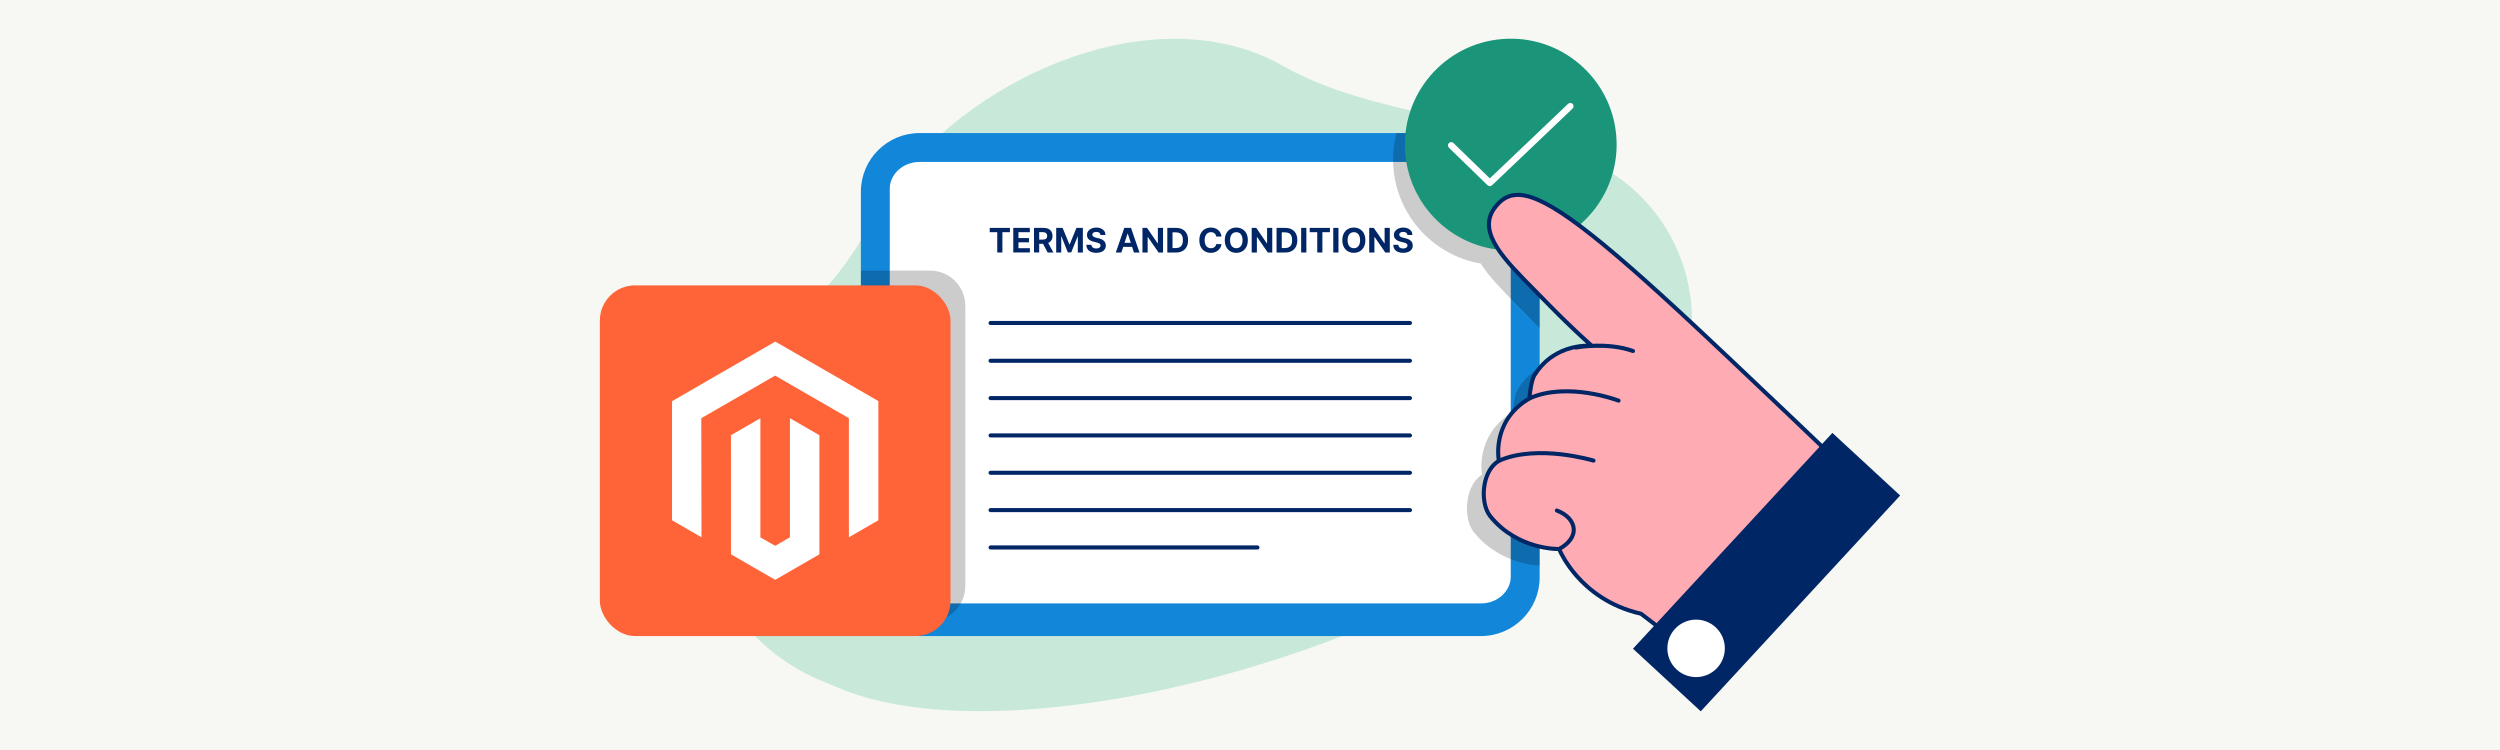 <?xml version="1.0" encoding="UTF-8"?><svg id="a" xmlns="http://www.w3.org/2000/svg" width="1000" height="300" viewBox="0 0 1000 300"><rect x="0" y="0" width="1000" height="300" fill="#333333" stroke="none"/><defs><style>.b{fill:#f7f8f3;}.c{fill:#002666;}.d{fill:#fff;}.e{fill:#ff6338;}.f{fill:#feabb3;}.g{fill:#c8e8da;}.h{fill:#1287da;}.i{fill:#1a957a;}.j{opacity:.2;}</style></defs><rect class="b" y="-.005" width="1000" height="300"/><path class="g" d="M355.137,77.583c-1.343,1.972-2.566,4.023-3.678,6.133-12.337,23.417-23.854,36.107-34.886,43.308-56.542,36.907-48.217,121.809,14.084,146.153,1.369,.535,2.727,1.1,4.074,1.688,77.537,33.811,279.709-26.012,332.012-111.484,21.495-35.126,7.124-80.977-30.051-98.695-38.014-18.118-87.417-17.764-123.734-38.441-1.108-.631-2.216-1.265-3.359-1.831-52.047-25.767-123.963,8.365-154.461,53.169Z"/><g><path class="h" d="M615.864,76.688V230.952c0,12.966-10.507,23.473-23.473,23.473h-224.576c-5.969,0-11.405-2.222-15.542-5.91-4.858-4.29-7.919-10.566-7.919-17.563V76.688c0-12.954,10.507-23.461,23.461-23.461h224.576c12.966,0,23.473,10.507,23.473,23.461Z"/><path class="d" d="M367.816,241.36c-6.567,0-11.909-4.824-11.909-10.755V75.539c0-5.93,5.342-10.755,11.909-10.755h224.579c6.567,0,11.909,4.824,11.909,10.755V230.605c0,5.93-5.342,10.755-11.909,10.755h-224.579Z"/><path class="j" d="M592.391,53.227h-33.838c-.863,3.357-1.324,6.879-1.324,10.507,0,20.897,15.151,38.25,35.071,41.701,3.424,5.375,9.026,11.05,14.959,17.052,1.383,1.406,2.813,2.848,4.219,4.302,1.525,1.572,2.99,3.061,4.385,4.444v-54.545c0-12.954-10.507-23.461-23.473-23.461Z"/><g><circle class="i" cx="604.304" cy="57.821" r="42.346" transform="translate(-2.71 50.04) rotate(-4.731)"/><path class="d" d="M595.927,74.467c-.329,0-.657-.123-.91-.369l-15.451-15.014c-.517-.502-.529-1.329-.026-1.846,.502-.517,1.329-.529,1.846-.027l14.55,14.139,31.297-29.817c.522-.497,1.348-.478,1.846,.044,.497,.522,.477,1.348-.045,1.845l-32.206,30.683c-.252,.241-.576,.36-.9,.36Z"/></g><g><path class="c" d="M395.888,92.873v-1.716h8.084v1.716h-3.014v8.127h-2.057v-8.127h-3.014Z"/><path class="c" d="M405.308,101v-9.843h6.632v1.716h-4.551v2.346h4.21v1.716h-4.21v2.35h4.57v1.716h-6.651Z"/><path class="c" d="M413.598,101v-9.843h3.883c.743,0,1.378,.132,1.906,.396,.527,.265,.929,.638,1.206,1.12s.416,1.048,.416,1.698c0,.654-.141,1.216-.423,1.685-.282,.47-.689,.829-1.223,1.079-.533,.25-1.178,.375-1.934,.375h-2.6v-1.673h2.264c.397,0,.727-.054,.99-.163,.263-.108,.459-.272,.589-.49s.195-.488,.195-.812c0-.326-.065-.602-.195-.826s-.327-.395-.591-.512c-.264-.117-.597-.176-.997-.176h-1.403v8.142h-2.081Zm5.315-4.479l2.446,4.479h-2.297l-2.393-4.479h2.244Z"/><path class="c" d="M422.48,91.157h2.566l2.71,6.613h.116l2.71-6.613h2.566v9.843h-2.019v-6.406h-.082l-2.547,6.358h-1.375l-2.547-6.383h-.082v6.431h-2.019v-9.843Z"/><path class="c" d="M440.199,93.988c-.038-.388-.203-.689-.495-.904-.291-.214-.687-.321-1.187-.321-.339,0-.626,.047-.86,.142s-.412,.225-.536,.392-.185,.355-.185,.567c-.006,.176,.031,.33,.113,.461,.082,.132,.195,.244,.339,.339,.145,.095,.311,.177,.5,.245,.189,.069,.391,.128,.605,.176l.884,.211c.429,.097,.824,.225,1.183,.385,.358,.16,.669,.357,.932,.591,.263,.234,.467,.51,.613,.827,.146,.317,.22,.681,.224,1.091-.003,.603-.156,1.124-.459,1.564s-.739,.781-1.308,1.023c-.568,.242-1.253,.363-2.054,.363-.795,0-1.486-.122-2.074-.365-.588-.244-1.046-.605-1.375-1.084-.328-.479-.5-1.072-.517-1.78h2.014c.022,.33,.118,.604,.286,.824,.168,.219,.394,.384,.678,.494,.284,.111,.604,.166,.963,.166,.353,0,.659-.051,.92-.153s.464-.245,.608-.428c.145-.183,.216-.393,.216-.63,0-.221-.065-.407-.194-.558-.13-.15-.319-.278-.567-.385-.248-.105-.552-.201-.911-.288l-1.072-.269c-.83-.202-1.485-.518-1.966-.947-.48-.43-.719-1.008-.716-1.735-.003-.596,.156-1.116,.478-1.562,.322-.445,.765-.793,1.329-1.043s1.205-.375,1.922-.375c.73,0,1.369,.125,1.915,.375s.972,.598,1.276,1.043c.305,.445,.461,.961,.471,1.548h-1.995Z"/><path class="c" d="M448.557,101h-2.23l3.398-9.843h2.682l3.393,9.843h-2.23l-2.465-7.594h-.077l-2.471,7.594Zm-.139-3.869h5.268v1.625h-5.268v-1.625Z"/><path class="c" d="M465.215,91.157v9.843h-1.798l-4.282-6.195h-.072v6.195h-2.081v-9.843h1.826l4.249,6.19h.086v-6.19h2.072Z"/><path class="c" d="M470.419,101h-3.489v-9.843h3.518c.99,0,1.842,.196,2.557,.589s1.265,.955,1.651,1.689c.386,.733,.579,1.611,.579,2.634,0,1.025-.193,1.906-.579,2.643-.386,.737-.938,1.303-1.658,1.697-.719,.394-1.579,.591-2.578,.591Zm-1.408-1.783h1.322c.615,0,1.133-.109,1.555-.329s.738-.561,.952-1.023c.213-.463,.319-1.062,.319-1.795,0-.728-.106-1.322-.319-1.783-.213-.462-.53-.801-.949-1.019-.42-.219-.938-.327-1.552-.327h-1.327v6.276Z"/><path class="c" d="M488.596,94.603h-2.105c-.039-.272-.117-.516-.236-.729-.118-.213-.271-.395-.457-.546-.186-.15-.399-.266-.642-.346-.242-.08-.504-.12-.786-.12-.509,0-.953,.126-1.331,.377-.378,.252-.671,.617-.88,1.097-.208,.479-.312,1.06-.312,1.742,0,.701,.104,1.291,.314,1.769,.21,.477,.504,.838,.882,1.081,.378,.243,.815,.365,1.312,.365,.278,0,.537-.037,.776-.11,.239-.074,.451-.182,.637-.324,.186-.143,.34-.316,.464-.521s.209-.439,.257-.702l2.105,.01c-.055,.451-.19,.887-.406,1.305s-.506,.791-.87,1.12c-.364,.328-.796,.588-1.298,.778s-1.068,.286-1.699,.286c-.878,0-1.662-.199-2.353-.596-.691-.397-1.235-.973-1.634-1.726s-.598-1.665-.598-2.734c0-1.074,.202-1.987,.605-2.74s.952-1.327,1.644-1.723,1.471-.594,2.336-.594c.57,0,1.1,.08,1.588,.24,.488,.16,.922,.394,1.3,.699,.378,.307,.687,.681,.925,1.122,.239,.442,.392,.949,.459,1.52Z"/><path class="c" d="M499.135,96.079c0,1.073-.203,1.986-.608,2.739s-.957,1.327-1.653,1.723-1.479,.594-2.348,.594c-.875,0-1.66-.199-2.355-.596-.695-.397-1.245-.973-1.648-1.726s-.605-1.665-.605-2.734c0-1.074,.202-1.987,.605-2.74s.953-1.327,1.648-1.723,1.48-.594,2.355-.594c.868,0,1.651,.198,2.348,.594s1.248,.97,1.653,1.723,.608,1.666,.608,2.74Zm-2.11,0c0-.695-.104-1.282-.31-1.76s-.497-.839-.872-1.086-.814-.37-1.317-.37-.942,.123-1.317,.37-.666,.608-.873,1.086c-.207,.478-.31,1.064-.31,1.76,0,.694,.103,1.281,.31,1.759,.207,.478,.498,.839,.873,1.086s.814,.37,1.317,.37,.942-.123,1.317-.37,.666-.608,.872-1.086,.31-1.064,.31-1.759Z"/><path class="c" d="M508.905,91.157v9.843h-1.797l-4.282-6.195h-.072v6.195h-2.081v-9.843h1.826l4.249,6.19h.086v-6.19h2.071Z"/><path class="c" d="M514.11,101h-3.489v-9.843h3.518c.99,0,1.843,.196,2.558,.589,.714,.393,1.265,.955,1.65,1.689,.386,.733,.579,1.611,.579,2.634,0,1.025-.193,1.906-.579,2.643-.386,.737-.938,1.303-1.658,1.697-.719,.394-1.578,.591-2.578,.591Zm-1.408-1.783h1.321c.615,0,1.134-.109,1.555-.329,.422-.22,.739-.561,.952-1.023s.319-1.062,.319-1.795c0-.728-.106-1.322-.319-1.783-.213-.462-.529-.801-.949-1.019-.42-.219-.938-.327-1.553-.327h-1.326v6.276Z"/><path class="c" d="M522.545,91.157v9.843h-2.081v-9.843h2.081Z"/><path class="c" d="M523.886,92.873v-1.716h8.084v1.716h-3.014v8.127h-2.057v-8.127h-3.014Z"/><path class="c" d="M535.387,91.157v9.843h-2.081v-9.843h2.081Z"/><path class="c" d="M546.147,96.079c0,1.073-.203,1.986-.608,2.739s-.956,1.327-1.652,1.723c-.697,.396-1.479,.594-2.349,.594-.874,0-1.659-.199-2.354-.596-.695-.397-1.245-.973-1.648-1.726s-.605-1.665-.605-2.734c0-1.074,.202-1.987,.605-2.74s.953-1.327,1.648-1.723,1.48-.594,2.354-.594c.869,0,1.651,.198,2.349,.594,.696,.396,1.247,.97,1.652,1.723s.608,1.666,.608,2.74Zm-2.109,0c0-.695-.104-1.282-.311-1.76s-.497-.839-.872-1.086-.814-.37-1.317-.37-.941,.123-1.316,.37-.666,.608-.872,1.086c-.207,.478-.311,1.064-.311,1.76,0,.694,.104,1.281,.311,1.759,.206,.478,.497,.839,.872,1.086s.813,.37,1.316,.37,.942-.123,1.317-.37,.665-.608,.872-1.086,.311-1.064,.311-1.759Z"/><path class="c" d="M555.917,91.157v9.843h-1.797l-4.282-6.195h-.072v6.195h-2.081v-9.843h1.826l4.249,6.19h.086v-6.19h2.071Z"/><path class="c" d="M562.973,93.988c-.039-.388-.204-.689-.495-.904-.292-.214-.688-.321-1.188-.321-.34,0-.626,.047-.86,.142-.233,.095-.412,.225-.535,.392-.124,.167-.186,.355-.186,.567-.007,.176,.031,.33,.113,.461,.081,.132,.194,.244,.339,.339,.144,.095,.311,.177,.499,.245,.189,.069,.392,.128,.606,.176l.884,.211c.43,.097,.823,.225,1.183,.385,.358,.16,.669,.357,.932,.591,.263,.234,.468,.51,.613,.827s.221,.681,.224,1.091c-.003,.603-.156,1.124-.459,1.564s-.738,.781-1.308,1.023c-.568,.242-1.253,.363-2.055,.363-.794,0-1.485-.122-2.073-.365-.588-.244-1.046-.605-1.375-1.084-.328-.479-.5-1.072-.517-1.78h2.014c.022,.33,.118,.604,.286,.824,.168,.219,.395,.384,.678,.494,.283,.111,.604,.166,.964,.166,.353,0,.659-.051,.92-.153,.262-.103,.464-.245,.608-.428,.144-.183,.216-.393,.216-.63,0-.221-.064-.407-.194-.558s-.319-.278-.567-.385c-.248-.105-.552-.201-.91-.288l-1.072-.269c-.83-.202-1.485-.518-1.966-.947s-.719-1.008-.716-1.735c-.003-.596,.156-1.116,.479-1.562,.321-.445,.765-.793,1.328-1.043,.564-.25,1.205-.375,1.923-.375,.73,0,1.369,.125,1.915,.375s.972,.598,1.276,1.043c.304,.445,.461,.961,.471,1.548h-1.994Z"/></g><g><path class="c" d="M563.989,145.125h-167.766c-.45,0-.816-.365-.816-.816,0-.45,.365-.815,.816-.815h167.766c.45,0,.816,.365,.816,.815,0,.451-.365,.816-.816,.816Z"/><path class="c" d="M563.989,160.06h-167.766c-.45,0-.816-.365-.816-.816,0-.45,.365-.815,.816-.815h167.766c.45,0,.816,.365,.816,.815,0,.451-.365,.816-.816,.816Z"/><path class="c" d="M563.989,174.996h-167.766c-.45,0-.816-.365-.816-.816,0-.45,.365-.815,.816-.815h167.766c.45,0,.816,.365,.816,.815,0,.451-.365,.816-.816,.816Z"/><path class="c" d="M563.989,189.931h-167.766c-.45,0-.816-.365-.816-.816,0-.45,.365-.815,.816-.815h167.766c.45,0,.816,.365,.816,.815,0,.451-.365,.816-.816,.816Z"/><path class="c" d="M563.989,204.866h-167.766c-.45,0-.816-.365-.816-.816,0-.45,.365-.815,.816-.815h167.766c.45,0,.816,.365,.816,.815,0,.451-.365,.816-.816,.816Z"/><path class="c" d="M502.991,219.802h-106.767c-.45,0-.816-.365-.816-.816,0-.45,.365-.815,.816-.815h106.767c.45,0,.816,.365,.816,.815,0,.451-.365,.816-.816,.816Z"/><path class="c" d="M563.989,130.013h-167.766c-.45,0-.816-.365-.816-.816,0-.45,.365-.815,.816-.815h167.766c.45,0,.816,.365,.816,.815,0,.451-.365,.816-.816,.816Z"/></g><g/><g class="j"><path d="M386.123,122.322v112.105c0,7.777-6.311,14.088-14.088,14.088h-19.762c-4.858-4.29-7.919-10.566-7.919-17.563V108.234h27.68c7.777,0,14.088,6.311,14.088,14.088Z"/></g><rect class="e" x="239.942" y="114.148" width="140.27" height="140.27" rx="14.084" ry="14.084"/><g><polygon class="d" points="310.119 136.629 268.809 160.475 268.809 208.103 280.601 214.92 280.518 167.282 310.036 150.243 339.554 167.282 339.554 214.899 351.346 208.103 351.346 160.433 310.119 136.629"/><polygon class="d" points="315.969 214.91 310.078 218.334 304.155 214.941 304.155 167.282 292.373 174.089 292.394 221.727 310.067 231.938 327.761 221.727 327.761 174.089 315.969 167.282 315.969 214.91"/></g><path class="j" d="M615.864,147.012v79.259c-1.761-.118-4.633-.449-8.025-1.418-5.153-1.477-12.528-4.751-18.331-12.008-2.364-2.943-3.309-8.321-2.376-13.403,.804-4.338,2.789-7.73,5.614-9.597-.189-1.3-.496-4.692,.414-8.841,1.04-4.739,3.959-11.37,11.925-16.216,.13-1.584,.697-7.009,2.104-9.266,2.541-4.054,5.65-6.737,8.675-8.51Z"/><g><g><path class="f" d="M748.89,197.768s-55.449-53.122-77.697-73.636c-50.667-46.72-64.745-52.972-73.522-40.714-7.556,10.552,6.59,22.776,20.303,36.889,11.065,11.387,18.78,18.045,18.78,18.045,0,0-14.594-1.653-22.965,11.699-1.533,2.445-2.017,9.311-2.017,9.311-15.459,9.129-12.224,24.974-12.224,24.974-6.909,4.039-7.654,16.908-3.498,22.094,10.99,13.713,27.598,13.177,27.598,13.177,0,0,8.016,20.338,32.739,25.88l18.129,13.887,74.374-61.604Z"/><path class="c" d="M674.516,260.187c-.175,0-.349-.056-.496-.168l-17.987-13.779c-12.884-2.934-21.191-9.897-25.898-15.235-4.25-4.819-6.373-9.127-7.024-10.584-1.336-.019-4.897-.202-9.364-1.479-5.156-1.474-12.521-4.753-18.332-12.005-2.358-2.943-3.312-8.329-2.372-13.402,.804-4.344,2.789-7.729,5.614-9.605-.185-1.301-.501-4.693,.411-8.835,1.044-4.742,3.964-11.371,11.926-16.218,.136-1.577,.696-7.012,2.105-9.26,4.465-7.122,10.677-10.028,15.102-11.211,2.543-.68,4.779-.887,6.34-.928-2.866-2.577-9.167-8.387-17.151-16.603-1.409-1.45-2.837-2.894-4.218-4.291-6.102-6.174-11.866-12.005-15.261-17.509-3.878-6.288-4.173-11.564-.903-16.131,2.547-3.558,5.36-5.381,8.85-5.74,10.394-1.066,27.636,11.057,65.888,46.328,21.999,20.285,77.153,73.116,77.708,73.647,.168,.161,.259,.386,.251,.618-.008,.232-.116,.45-.295,.598l-74.374,61.604c-.151,.125-.335,.187-.52,.187Zm-50.868-41.398c.334,0,.636,.204,.759,.516,.02,.05,2.036,5.063,6.997,10.673,4.564,5.161,12.634,11.902,25.162,14.711,.115,.026,.224,.076,.318,.148l17.613,13.492,73.169-60.606c-6.34-6.07-56.345-53.925-77.025-72.993-37.373-34.462-54.883-46.901-64.616-45.905-2.992,.307-5.435,1.917-7.691,5.067-6.378,8.908,3.991,19.398,15.998,31.544,1.383,1.399,2.814,2.847,4.227,4.301,10.909,11.226,18.651,17.929,18.728,17.996,.271,.234,.358,.617,.214,.944-.143,.328-.484,.524-.839,.483-.035-.004-3.6-.38-8.102,.836-5.996,1.62-10.733,5.148-14.08,10.485-1.169,1.864-1.764,7.082-1.894,8.935-.019,.268-.168,.509-.399,.645-6.186,3.653-10.06,8.807-11.512,15.318-1.091,4.887-.334,8.754-.327,8.792,.069,.342-.087,.69-.388,.866-2.627,1.536-4.564,4.741-5.315,8.794-.858,4.635-.038,9.491,2.041,12.085,5.527,6.897,12.541,10.028,17.451,11.44,5.35,1.539,9.443,1.433,9.484,1.431l.025-0Z"/><path class="c" d="M653.193,141.218c-.091,0-.183-.015-.274-.048-10.108-3.604-22.265-1.38-22.387-1.357-.442,.083-.869-.208-.953-.651-.083-.442,.208-.869,.65-.952,.514-.097,12.704-2.331,23.237,1.424,.424,.151,.646,.618,.494,1.042-.119,.334-.433,.542-.768,.542Z"/><path class="c" d="M647.424,161.068c-.097,0-.195-.017-.291-.054-.05-.019-5.128-1.939-11.977-2.996-6.273-.969-15.364-1.393-23.048,2.086-.411,.186-.894,.004-1.079-.406-.186-.41-.004-.894,.407-1.079,8.061-3.65,17.503-3.214,24.006-2.207,7.011,1.087,12.062,2.998,12.273,3.079,.421,.161,.631,.632,.471,1.053-.124,.325-.434,.525-.762,.525Z"/><path class="c" d="M599.549,185.15c-.31,0-.607-.178-.743-.479-.186-.41-.004-.894,.406-1.079,8.046-3.644,18.076-3.482,25.074-2.704,7.545,.838,13.298,2.555,13.356,2.573,.431,.13,.675,.585,.545,1.016-.13,.431-.584,.675-1.016,.546-.056-.017-5.692-1.697-13.095-2.517-6.785-.751-16.491-.915-24.191,2.572-.109,.049-.223,.073-.336,.073Z"/><path class="c" d="M623.649,220.42c-.29,0-.57-.155-.718-.427-.215-.396-.067-.891,.329-1.105,3.62-1.96,5.596-4.62,5.421-7.299-.177-2.721-2.502-5.196-6.219-6.622-.42-.161-.631-.633-.469-1.053,.161-.421,.633-.631,1.053-.469,4.328,1.66,7.043,4.665,7.263,8.039,.218,3.341-2.069,6.563-6.272,8.839-.123,.067-.256,.099-.388,.099Z"/></g><g><rect class="c" x="647.862" y="210.388" width="117.526" height="36.908" transform="translate(59.008 592.544) rotate(-47.263)"/><path class="d" d="M670.641,267.788c4.662,4.308,11.934,4.021,16.241-.642,4.308-4.662,4.02-11.934-.642-16.242-4.662-4.308-11.934-4.02-16.241,.642-4.308,4.662-4.02,11.934,.642,16.241Z"/></g></g></g></svg>